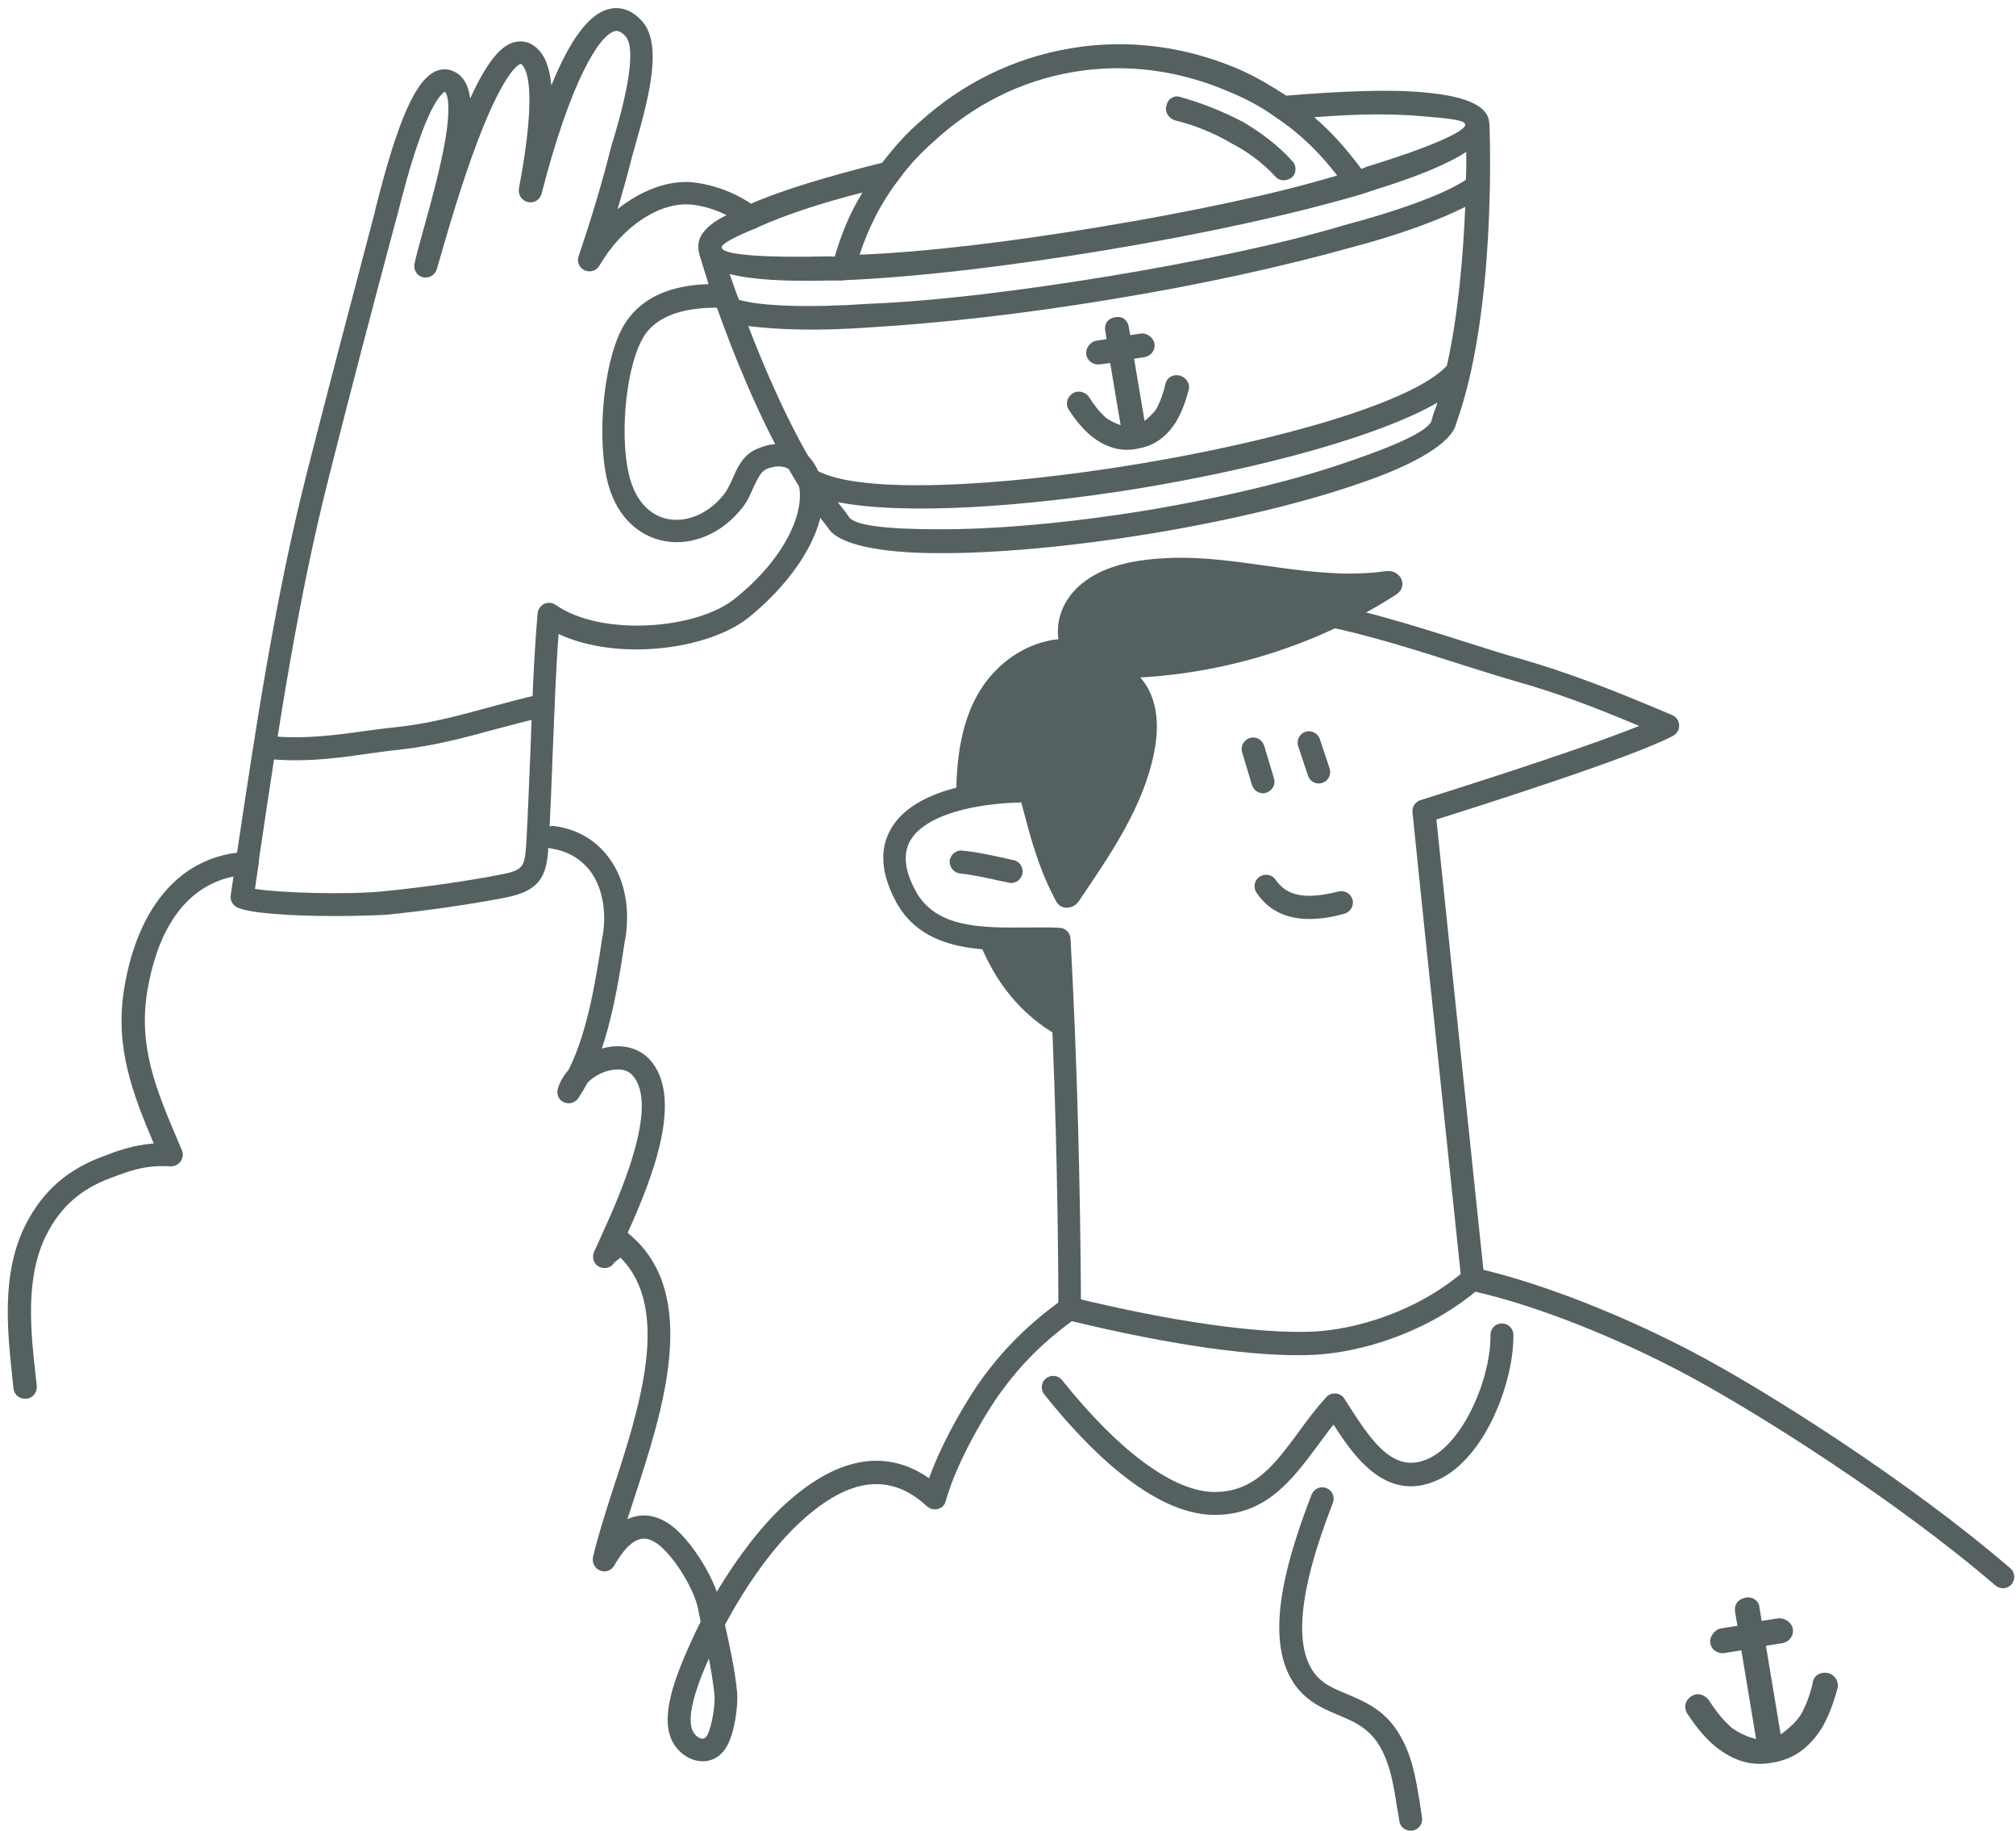 <svg width="217" height="197" viewBox="0 0 217 197" fill="none" xmlns="http://www.w3.org/2000/svg">
<path d="M2.689 150.517C2.055 150.517 1.526 150.059 1.455 149.426L1.385 148.756C0.785 143.228 0.08 136.96 2.83 131.642C4.664 128.156 7.167 125.938 10.94 124.494L11.045 124.459C12.667 123.825 14.324 123.226 16.545 123.05C14.324 117.768 12.315 112.732 13.372 106.358C14.853 97.344 19.648 91.991 26.523 91.674C27.193 91.639 27.793 92.167 27.828 92.836C27.863 93.505 27.334 94.104 26.664 94.139C23.385 94.28 17.603 96.111 15.84 106.746C14.888 112.662 16.827 117.31 19.119 122.698L19.578 123.789C19.754 124.177 19.683 124.635 19.436 124.987C19.19 125.339 18.767 125.515 18.343 125.515C15.629 125.339 13.936 126.008 11.962 126.747L11.856 126.783C8.683 127.98 6.568 129.846 5.051 132.769C2.654 137.417 3.289 143.263 3.888 148.475L3.959 149.144C4.029 149.813 3.535 150.447 2.866 150.517C2.76 150.482 2.724 150.517 2.689 150.517Z" fill="#556061"/>
<path d="M75.637 189.534C74.403 189.534 73.169 188.76 72.464 187.562C70.948 184.921 72.569 180.625 74.509 176.4C74.791 175.766 75.108 175.132 75.425 174.498C75.32 174.04 75.214 173.582 75.143 173.125C74.755 171.223 73.028 168.265 71.441 166.716C70.595 165.87 69.784 165.483 69.079 165.589C68.127 165.73 67.105 166.716 66.117 168.476C65.8 169.005 65.165 169.251 64.601 169.005C64.037 168.793 63.72 168.195 63.826 167.596C64.284 165.554 65.095 163.018 65.941 160.377C68.797 151.644 72.323 140.868 66.787 135.34C66.576 135.516 66.223 135.762 66.117 135.868C65.8 136.431 65.095 136.607 64.496 136.326C63.931 136.044 63.685 135.34 63.931 134.741C64.143 134.283 64.39 133.755 64.672 133.121C66.611 128.86 71.124 118.895 68.021 115.655C67.316 114.915 66.188 115.056 65.588 115.197C64.672 115.408 63.826 115.901 63.226 116.535C62.909 117.134 62.592 117.662 62.239 118.19C61.886 118.683 61.252 118.859 60.688 118.613C60.124 118.366 59.877 117.733 60.053 117.134C60.265 116.394 60.688 115.725 61.217 115.091C63.297 110.971 64.178 105.161 64.848 100.759L64.883 100.654C65.306 97.942 64.813 95.477 63.544 93.752C62.521 92.413 61.075 91.568 59.348 91.322C58.678 91.216 58.184 90.618 58.29 89.948C58.396 89.279 58.995 88.786 59.665 88.892C62.063 89.209 64.108 90.371 65.518 92.272C67.21 94.526 67.845 97.625 67.316 101.006L67.281 101.111C66.752 104.598 66.082 108.964 64.778 112.838C64.848 112.802 64.954 112.802 65.024 112.767C66.928 112.309 68.656 112.732 69.819 113.894C73.768 117.979 70.137 126.959 67.563 132.663C67.598 132.663 67.598 132.699 67.633 132.734C75.496 139.108 71.335 151.82 68.303 161.117C68.056 161.926 67.774 162.701 67.528 163.476C67.915 163.3 68.303 163.194 68.726 163.124C70.207 162.912 71.723 163.511 73.133 164.92C74.579 166.328 76.307 168.934 77.153 171.293C79.409 167.526 81.983 164.18 84.486 161.891C91.256 155.694 96.474 156.609 100 159.074C101.586 154.672 104.548 149.883 105.852 148.158C108.285 144.883 110.859 142.383 114.385 139.812C114.667 139.601 115.055 139.53 115.407 139.601C126.02 142.206 135.469 143.545 141.321 143.298C145.764 143.087 152.427 141.256 157.681 136.713C157.963 136.467 158.386 136.361 158.738 136.431C165.755 137.981 175.168 141.678 183.313 146.08C190.611 150.024 205.454 159.356 216.384 168.758C216.913 169.216 216.948 169.991 216.525 170.484C216.067 171.012 215.291 171.047 214.798 170.624C203.974 161.328 189.342 152.172 182.149 148.263C174.428 144.073 165.578 140.551 158.809 139.002C153.168 143.65 146.187 145.552 141.427 145.798C135.363 146.08 126.125 144.777 115.372 142.171C112.269 144.46 109.977 146.749 107.827 149.672C106.452 151.503 103.032 157.067 101.798 161.539C101.692 161.962 101.375 162.279 100.952 162.384C100.529 162.49 100.105 162.384 99.788 162.103C95.839 158.44 91.397 158.968 86.179 163.758C83.358 166.328 80.432 170.378 78.034 174.85C78.563 177.209 79.127 179.815 79.339 182.104C79.48 183.548 79.057 186.436 78.281 187.844C77.717 188.901 76.765 189.534 75.637 189.534ZM76.307 178.477C75.284 180.731 73.698 184.745 74.614 186.365C74.896 186.858 75.32 187.105 75.637 187.105C75.707 187.105 75.919 187.105 76.13 186.717C76.624 185.802 77.012 183.407 76.906 182.351C76.765 181.118 76.553 179.78 76.307 178.477Z" fill="#556061"/>
<path d="M151.828 197C151.229 197 150.7 196.577 150.629 195.979C150.559 195.486 150.488 195.028 150.382 194.535C149.995 192 149.607 189.605 148.338 187.633C147.209 185.907 145.693 185.238 144.071 184.569C142.168 183.759 139.982 182.844 138.677 180.097C136.28 175.026 138.748 167.138 141.18 160.835C141.427 160.201 142.132 159.884 142.767 160.131C143.402 160.377 143.719 161.081 143.472 161.715C142.168 165.166 138.642 174.287 140.898 179.076C141.78 180.977 143.225 181.576 145.023 182.316C146.821 183.09 148.902 183.935 150.418 186.295C152.004 188.725 152.427 191.507 152.85 194.183C152.921 194.641 152.992 195.134 153.062 195.591C153.168 196.26 152.709 196.894 152.04 197C151.934 196.965 151.899 197 151.828 197Z" fill="#556061"/>
<path d="M130.779 163.018C130.744 163.018 130.673 163.018 130.638 163.018C124.08 162.948 117.099 155.94 112.41 150.059C111.987 149.531 112.058 148.756 112.586 148.334C113.115 147.911 113.891 147.982 114.314 148.51C120.484 156.222 126.301 160.483 130.638 160.553C130.673 160.553 130.709 160.553 130.744 160.553C135.045 160.553 137.231 157.56 139.805 154.074C140.722 152.806 141.674 151.538 142.767 150.341C143.013 150.059 143.401 149.918 143.789 149.954C144.177 149.989 144.53 150.2 144.706 150.517C144.847 150.728 144.988 150.975 145.164 151.221C147.844 155.482 150.206 158.616 153.767 156.961C157.54 155.236 160.501 148.263 160.431 143.65C160.431 142.981 160.959 142.418 161.629 142.418C161.629 142.418 161.629 142.418 161.665 142.418C162.335 142.418 162.899 142.946 162.899 143.65C162.969 148.58 159.937 156.891 154.789 159.25C149.36 161.75 145.869 156.961 143.542 153.299C142.943 154.038 142.379 154.813 141.815 155.588C139.1 159.215 136.315 163.018 130.779 163.018Z" fill="#556061"/>
<path d="M115.16 142.066C114.49 142.066 113.926 141.502 113.926 140.833C113.891 127.839 113.538 114.88 112.868 102.273C112.128 102.273 111.317 102.273 110.506 102.273C105.5 102.309 99.294 102.344 96.438 97.026C94.817 93.998 94.64 91.357 95.91 89.174C98.307 85.054 105.076 84.103 108.743 83.927C110.4 75.053 114.913 69.031 122.212 66.038C133.529 61.39 146.257 65.439 157.469 68.996C159.69 69.7 161.77 70.369 163.78 70.933C168.61 72.341 172.876 73.926 179.998 76.954C180.421 77.13 180.739 77.553 180.739 78.046C180.774 78.504 180.492 78.962 180.104 79.173C175.768 81.497 158.879 86.85 154.613 88.188C154.966 91.568 156.094 102.52 156.588 107.203C157.398 114.88 159.761 137.488 159.761 137.488L157.293 137.734C157.293 137.734 154.93 115.127 154.119 107.45C153.52 101.886 152.039 87.413 152.039 87.413C151.969 86.814 152.357 86.286 152.885 86.11C153.062 86.04 169.21 81.039 176.437 78.116C170.902 75.792 167.2 74.454 163.075 73.292C161.03 72.693 158.914 72.024 156.693 71.32C145.869 67.869 133.635 63.96 123.128 68.292C116.324 71.109 112.34 76.637 111 85.3C110.894 85.899 110.4 86.321 109.801 86.356C105.182 86.462 99.647 87.589 97.99 90.441C97.179 91.85 97.355 93.681 98.554 95.864C100.705 99.879 105.641 99.844 110.436 99.808C111.705 99.808 112.904 99.773 114.067 99.844C114.702 99.879 115.195 100.372 115.231 101.006C115.936 114 116.288 127.381 116.359 140.798C116.394 141.502 115.83 142.03 115.16 142.066Z" fill="#556061"/>
<path d="M135.962 85.371C135.433 85.371 134.94 85.018 134.763 84.49L133.706 80.969C133.494 80.3 133.882 79.631 134.516 79.419C135.186 79.208 135.856 79.595 136.068 80.229L137.126 83.751C137.337 84.42 136.949 85.089 136.315 85.3C136.174 85.335 136.068 85.371 135.962 85.371Z" fill="#556061"/>
<path d="M141.956 84.314C141.427 84.314 140.969 83.997 140.792 83.469L139.735 80.3C139.523 79.666 139.876 78.962 140.51 78.75C141.145 78.539 141.85 78.891 142.062 79.525L143.119 82.694C143.331 83.328 142.978 84.032 142.344 84.244C142.203 84.279 142.062 84.314 141.956 84.314Z" fill="#556061"/>
<path d="M140.933 98.893C138.853 98.893 136.738 98.259 135.257 96.076C134.869 95.512 135.01 94.737 135.574 94.35C136.138 93.963 136.914 94.104 137.302 94.667C138.536 96.463 140.546 96.815 144.071 95.935C144.741 95.759 145.411 96.181 145.587 96.815C145.764 97.484 145.341 98.153 144.706 98.329C143.578 98.646 142.273 98.893 140.933 98.893Z" fill="#556061"/>
<path d="M108.849 95.019C108.743 95.019 108.673 95.019 108.567 94.984C108.285 94.914 108.003 94.843 107.721 94.808C106.275 94.491 104.759 94.139 103.349 93.998C102.679 93.928 102.186 93.329 102.221 92.66C102.291 91.991 102.891 91.463 103.561 91.533C105.147 91.674 106.804 92.061 108.285 92.378C108.567 92.449 108.849 92.519 109.096 92.554C109.766 92.695 110.189 93.364 110.048 94.033C109.907 94.632 109.413 95.019 108.849 95.019Z" fill="#556061"/>
<path d="M31.812 81.814C30.966 81.814 30.119 81.779 29.273 81.708C28.603 81.638 28.11 81.039 28.145 80.37C28.216 79.701 28.815 79.208 29.485 79.243C32.799 79.525 35.902 79.138 39.181 78.68C40.274 78.539 41.437 78.363 42.601 78.257C46.232 77.87 49.3 77.025 52.543 76.144C54.341 75.651 56.175 75.159 58.184 74.701C58.854 74.56 59.524 74.982 59.665 75.616C59.806 76.285 59.383 76.954 58.748 77.095C56.774 77.553 54.976 78.046 53.213 78.504C49.864 79.419 46.726 80.265 42.918 80.687C41.79 80.793 40.661 80.969 39.569 81.11C36.924 81.497 34.456 81.814 31.812 81.814Z" fill="#556061"/>
<path d="M105.218 100.865C106.734 104.915 109.202 108.507 113.08 110.972C113.468 111.218 113.891 111.218 114.244 111.077C114.244 107.732 114.173 104.422 113.997 101.076C111.353 100.935 108.144 101.182 105.218 100.865Z" fill="#556061"/>
<path d="M149.183 61.46C141.321 62.587 133.6 59.699 125.737 60.051C122.564 60.192 119.038 60.721 116.5 62.763C114.596 64.277 113.609 66.531 113.926 68.785C111.105 69.066 108.461 70.581 106.557 72.834C103.596 76.356 102.961 81.11 102.926 85.547C102.926 85.723 102.926 85.899 102.926 86.04C105.112 85.441 107.509 85.195 109.625 85.124C109.871 86.216 110.189 87.307 110.471 88.364C111.247 91.357 112.198 94.245 113.679 96.991C114.208 97.977 115.548 97.836 116.112 96.991C119.426 92.097 123.058 86.885 124.221 81.004C124.68 78.75 124.715 76.25 123.622 74.172C123.375 73.715 123.093 73.292 122.74 72.905C132.471 72.341 141.956 69.313 150.206 64.031C151.722 63.115 150.735 61.249 149.183 61.46Z" fill="#556061"/>
<path d="M137.408 12.688L137.267 12.583C135.645 11.421 133.953 10.54 132.119 9.801C127.077 7.653 121.471 6.772 115.654 7.723C109.836 8.674 104.795 11.35 100.74 15.012C99.259 16.315 97.919 17.689 96.756 19.309L96.65 19.449C94.817 21.844 93.477 24.52 92.525 27.408C99.647 27.126 108.673 26.035 118.439 24.415C128.17 22.795 137.126 20.928 143.93 18.886C142.062 16.456 139.911 14.343 137.408 12.688ZM126.407 12.935C125.702 12.653 125.314 11.949 125.597 11.245C125.738 10.575 126.478 10.188 127.148 10.47C129.193 11.033 131.555 11.949 133.847 13.146C135.715 14.273 137.478 15.541 139.1 17.337C139.558 17.794 139.558 18.569 139.135 19.027C138.571 19.52 137.796 19.52 137.337 19.062C135.892 17.477 134.27 16.315 132.577 15.435C130.497 14.203 128.311 13.393 126.407 12.935ZM154.719 43.325C148.443 46.952 135.856 50.332 123.058 52.48C110.26 54.593 97.285 55.438 90.163 54.03C90.515 54.488 90.833 54.84 91.15 55.298L91.326 55.544C91.749 56.53 95.346 56.953 100.916 56.953C106.91 56.988 114.878 56.319 123.481 54.91C132.084 53.467 139.84 51.565 145.482 49.558C150.77 47.762 154.014 46.177 154.12 45.156C154.084 45.015 154.225 45.015 154.19 44.874C154.367 44.276 154.578 43.853 154.719 43.325ZM87.906 50.614C92.49 53.22 107.58 52.41 122.635 49.91C137.443 47.445 152.11 43.325 155.742 39.346C157.011 33.676 157.504 27.232 157.716 22.267C154.966 23.64 150.806 25.225 145.305 26.668C138.36 28.605 129.44 30.612 119.709 32.197C109.978 33.817 100.881 34.803 93.689 35.225C88.047 35.648 83.57 35.472 80.538 35.085C82.336 39.733 84.874 45.684 87.906 50.614ZM118.404 39.205C117.769 39.31 117.064 38.923 116.923 38.148C116.817 37.514 117.346 36.775 117.981 36.669L119.109 36.493L118.968 35.613C118.827 34.838 119.25 34.275 120.026 34.134C120.802 33.993 121.366 34.416 121.507 35.19L121.648 36.071L122.776 35.895C123.411 35.789 124.151 36.317 124.257 36.951C124.398 37.726 123.834 38.324 123.199 38.43L122.071 38.606L123.199 45.297C123.657 44.945 124.116 44.487 124.433 44.064C124.927 43.184 125.279 42.092 125.42 41.423C125.561 40.613 126.266 40.261 126.936 40.402C127.606 40.543 128.135 41.247 127.959 41.916C127.712 42.867 127.289 44.24 126.584 45.402C125.667 46.846 124.398 47.973 122.388 48.29L122.247 48.325C120.343 48.642 118.792 47.973 117.452 46.917C116.394 46.036 115.548 44.874 115.019 44.064C114.631 43.36 114.914 42.656 115.513 42.303C116.112 41.951 116.923 42.198 117.276 42.797C117.628 43.395 118.298 44.311 119.074 44.98C119.532 45.297 120.096 45.578 120.625 45.755L119.497 39.064L118.404 39.205ZM79.55 32.267C81.877 32.937 86.849 33.148 93.548 32.69C100.67 32.408 109.59 31.317 119.321 29.732C129.052 28.112 137.866 26.281 144.671 24.239C151.158 22.513 155.777 20.717 157.786 19.344C157.857 18.146 157.822 17.125 157.822 16.351C155.706 17.724 152.286 19.097 147.95 20.435L146.469 20.928L146.328 20.964C139.135 23.076 129.475 25.189 118.827 26.95C108.179 28.711 98.378 29.838 90.868 30.155L90.727 30.19H89.176C84.627 30.296 80.961 30.119 78.528 29.485C78.81 30.19 79.092 31.176 79.55 32.267ZM138.465 10.294C144.494 9.801 149.677 9.589 153.238 9.942C157.469 10.294 159.972 11.28 160.255 12.935C160.29 13.076 160.29 13.181 160.325 13.322C160.396 15.259 160.995 33.852 156.729 45.614C156.27 47.621 152.392 49.98 146.328 52.023C140.546 54.03 132.683 55.967 123.939 57.41C115.196 58.854 107.016 59.559 101.022 59.523C94.641 59.523 90.198 58.572 89.14 56.812C81.278 47.057 75.848 29.274 75.284 27.408C75.249 27.267 75.249 27.161 75.214 27.02C74.932 25.366 76.977 23.605 80.855 21.914C84.134 20.471 89.07 18.992 94.958 17.513C96.227 15.858 97.567 14.343 99.048 13.076C103.455 9.096 108.955 6.244 115.301 5.188C121.648 4.131 127.782 5.082 133.247 7.406C134.975 8.146 136.703 9.167 138.465 10.294ZM92.842 20.717C88.224 21.879 84.522 23.147 81.736 24.38C79.198 25.436 77.611 26.246 77.682 26.598L77.717 26.739C78.105 27.443 82.442 27.76 89.176 27.584L89.846 27.619C90.586 25.119 91.503 22.865 92.842 20.717ZM146.539 18.182L147.139 17.935C153.591 15.963 157.575 14.238 157.716 13.463L157.681 13.322C157.61 12.935 155.883 12.723 153.133 12.512C150.1 12.23 146.187 12.23 141.462 12.618C143.401 14.273 144.988 16.104 146.539 18.182Z" fill="#556061"/>
<path d="M188.919 172.139C188.637 171.928 188.284 171.857 187.896 171.928C187.508 171.998 187.191 172.174 186.979 172.456C186.768 172.737 186.697 173.09 186.768 173.477L187.015 174.956L185.217 175.238C184.582 175.343 183.983 176.153 184.088 176.787C184.124 176.998 184.194 177.174 184.3 177.315C184.3 177.351 184.335 177.351 184.335 177.386C184.37 177.421 184.406 177.491 184.441 177.527C184.476 177.562 184.511 177.562 184.547 177.597C184.864 177.844 185.252 177.949 185.64 177.879L187.438 177.597L189.024 187.14L188.531 186.999C187.826 186.788 187.05 186.401 186.415 185.943C185.393 185.062 184.511 183.865 183.983 183.02C183.701 182.597 183.207 182.316 182.749 182.316C182.537 182.316 182.325 182.386 182.114 182.492C181.585 182.809 181.127 183.478 181.585 184.358C182.255 185.379 183.313 186.858 184.652 187.95C186.592 189.499 188.496 190.063 190.611 189.711L190.787 189.676C193.008 189.323 194.666 188.161 196.041 186.048C196.746 184.886 197.345 183.372 197.803 181.611C197.874 181.295 197.803 180.978 197.627 180.661C197.416 180.344 197.098 180.097 196.71 180.027C196.323 179.956 195.97 180.027 195.653 180.203C195.371 180.414 195.159 180.696 195.124 181.083C194.912 182.069 194.454 183.513 193.784 184.605C193.326 185.274 192.691 185.872 192.092 186.33L191.669 186.647L190.082 177.104L191.88 176.822C192.198 176.752 192.515 176.576 192.726 176.294C192.938 176.012 193.044 175.625 192.973 175.273C192.938 174.956 192.691 174.639 192.409 174.428C192.092 174.216 191.739 174.111 191.422 174.146L189.624 174.428L189.377 172.949C189.377 172.667 189.201 172.35 188.919 172.139Z" fill="#556061"/>
<path d="M189.379 171.683L189.342 171.646C189.342 171.683 189.342 171.683 189.379 171.683Z" fill="#556061"/>
<path d="M186.168 184.781C186.204 184.816 186.274 184.886 186.309 184.921C186.274 184.886 186.204 184.851 186.168 184.781Z" fill="#556061"/>
<path d="M193.15 174.252C193.15 174.216 193.115 174.216 193.079 174.216C193.115 174.216 193.115 174.216 193.15 174.252Z" fill="#556061"/>
<path d="M35.937 98.576C31.565 98.576 26.594 98.294 25.43 97.59C25.007 97.344 24.76 96.851 24.831 96.358C25.042 94.879 25.289 93.364 25.501 91.85C27.546 78.257 29.626 64.207 33.116 50.544C35.337 41.846 37.664 32.972 40.203 23.358C40.273 23.147 40.344 22.83 40.415 22.478C42.847 12.794 44.786 8.498 47.008 7.617C47.748 7.336 48.559 7.441 49.229 7.899C50.005 8.427 50.463 9.343 50.604 10.611C52.578 6.279 53.989 5.047 55.082 4.624C55.857 4.343 56.668 4.413 57.338 4.836C58.466 5.54 59.136 6.948 59.348 9.202C61.322 4.307 63.367 1.561 65.447 0.997C66.329 0.751 67.633 0.751 68.973 2.124C71.335 4.483 69.996 9.977 68.444 15.4C68.268 15.998 68.127 16.527 68.021 16.914C67.563 18.745 67.034 20.612 66.47 22.513C69.008 20.471 71.97 19.344 74.65 19.626C75.531 19.731 78.704 20.189 81.595 22.478C81.948 22.76 82.124 23.217 82.053 23.675C81.983 24.133 81.666 24.485 81.207 24.626C79.585 25.154 77.928 26.07 77.611 26.563C78.175 28.605 79.057 31.493 79.057 31.528C79.162 31.915 79.092 32.303 78.88 32.62C78.669 32.937 78.281 33.113 77.893 33.113C77.787 33.113 77.646 33.113 77.47 33.113C70.947 33.007 69.502 35.789 69.043 36.669C67.245 40.12 66.646 47.727 67.88 51.741C68.585 54.03 70.031 55.509 71.935 55.861C74.05 56.248 76.377 55.192 77.964 53.15C78.316 52.692 78.563 52.128 78.845 51.53C79.374 50.297 79.973 48.924 81.525 48.29C82.935 47.656 84.416 47.621 85.685 48.184C86.849 48.713 87.73 49.699 88.188 51.037C89.951 56.072 85.615 62.411 80.573 66.461C76.201 69.947 66.399 71.179 60.123 68.221C59.806 72.517 59.665 76.884 59.489 81.11C59.383 84.244 59.242 87.484 59.066 90.653C58.889 93.787 58.572 95.759 54.517 96.569C50.956 97.273 46.161 97.977 41.613 98.435C40.344 98.506 38.193 98.576 35.937 98.576ZM27.44 95.653C29.978 96.076 37.418 96.322 41.437 95.9C45.879 95.442 50.604 94.773 54.094 94.069C56.492 93.611 56.492 93.118 56.668 90.442C56.844 87.272 56.95 84.068 57.091 80.934C57.268 76.039 57.444 70.968 57.867 66.003C57.902 65.58 58.184 65.193 58.572 64.982C58.96 64.805 59.453 64.841 59.806 65.087C64.777 68.573 75.037 67.693 79.057 64.453C84.839 59.84 86.849 54.593 85.861 51.776C85.615 51.072 85.227 50.614 84.698 50.368C84.098 50.086 83.287 50.156 82.512 50.473C81.912 50.755 81.595 51.389 81.102 52.445C80.784 53.15 80.467 53.924 79.938 54.593C77.752 57.41 74.508 58.784 71.511 58.221C68.691 57.692 66.505 55.579 65.553 52.41C64.178 47.832 64.848 39.451 66.893 35.472C69.079 31.246 73.662 30.648 76.271 30.577C75.954 29.521 75.566 28.147 75.249 27.021C74.79 25.295 76.483 23.992 78.21 23.147C76.448 22.267 74.861 22.055 74.473 22.02C71.018 21.668 66.963 24.38 64.531 28.57C64.213 29.133 63.543 29.345 62.944 29.098C62.38 28.852 62.063 28.183 62.274 27.584C63.614 23.64 64.742 19.907 65.659 16.28C65.765 15.858 65.906 15.329 66.117 14.696C66.858 12.16 68.797 5.364 67.281 3.85C66.681 3.216 66.293 3.321 66.152 3.357C64.495 3.814 61.428 8.674 58.29 20.858C58.114 21.492 57.479 21.915 56.809 21.738C56.175 21.598 55.752 20.964 55.857 20.295C57.973 9.061 56.562 7.195 56.069 6.878C56.034 6.878 54.482 7.089 51.38 15.259C49.581 20.013 48.03 25.471 47.36 27.795C47.184 28.394 47.078 28.781 47.008 28.993C46.796 29.626 46.161 29.979 45.527 29.838C44.892 29.697 44.504 29.063 44.61 28.429C44.751 27.69 45.104 26.387 45.562 24.767C46.303 22.091 47.325 18.428 47.889 15.294C48.7 10.646 47.96 9.942 47.889 9.871C47.678 9.977 46.655 10.681 45.139 15.012C44.081 17.935 43.27 21.21 42.812 22.971C42.706 23.358 42.636 23.675 42.565 23.887C39.992 33.5 37.664 42.374 35.478 51.037C32.023 64.559 29.943 78.574 27.933 92.097C27.792 93.364 27.616 94.526 27.44 95.653Z" fill="#556061"/>
</svg>
